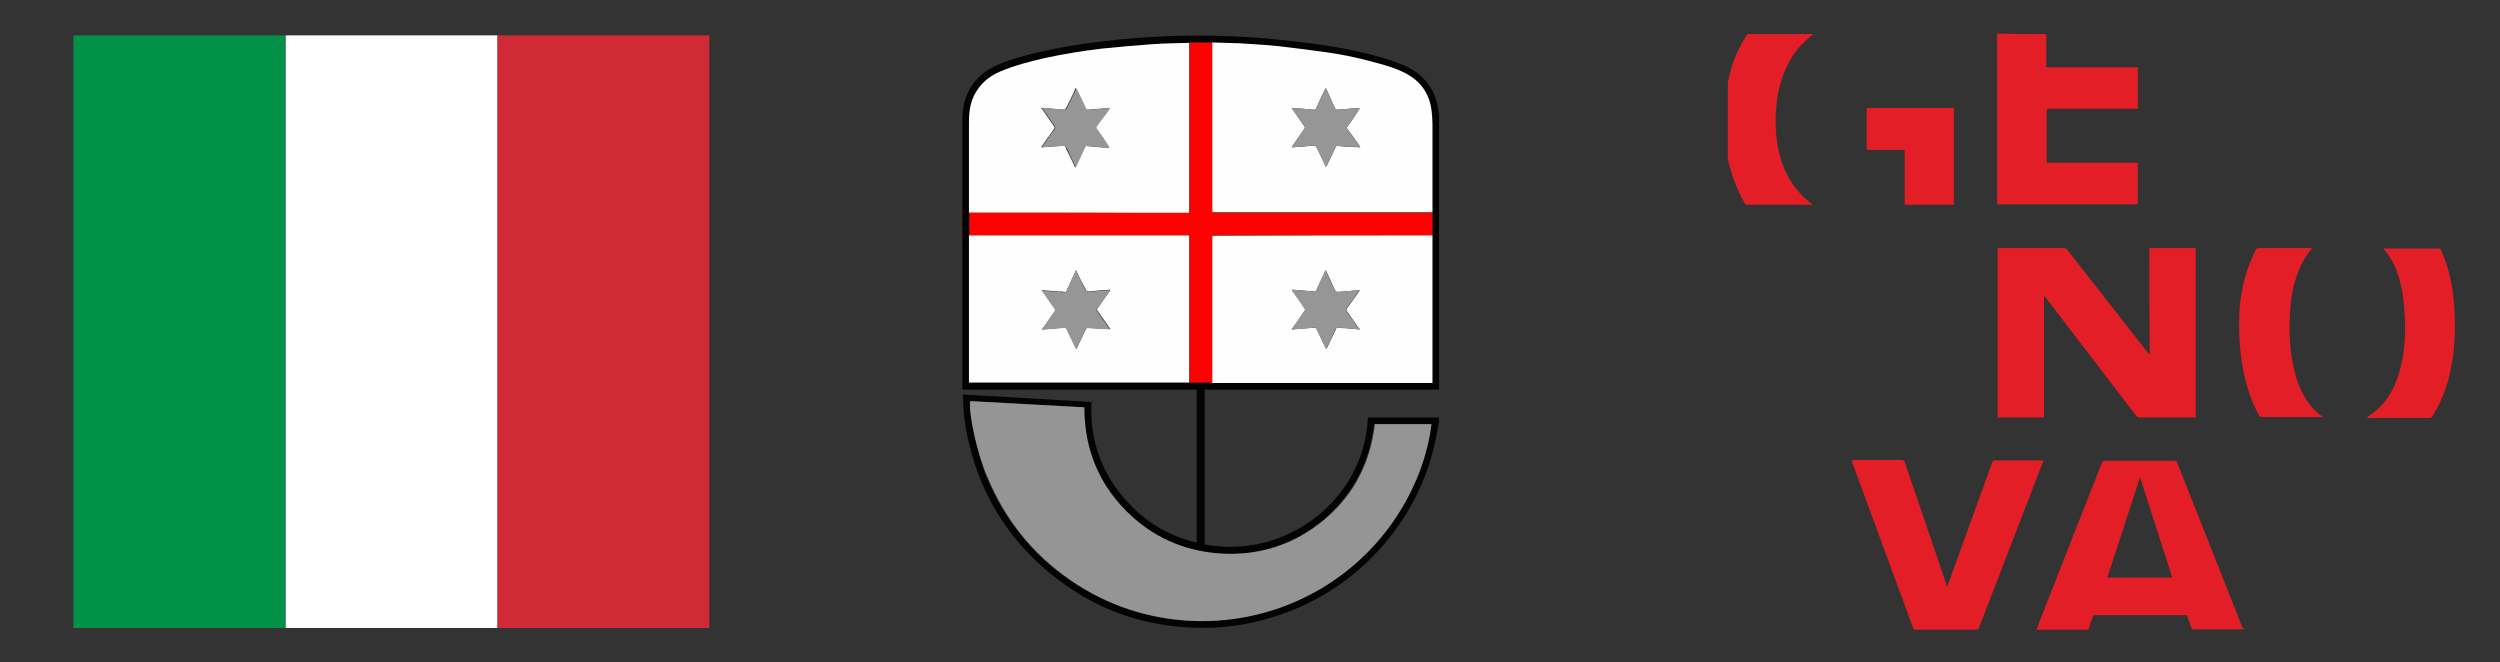 <svg xmlns="http://www.w3.org/2000/svg" xmlns:xlink="http://www.w3.org/1999/xlink" id="Layer_1" x="0px" y="0px" width="565.3px" height="149.7px" viewBox="0 0 565.3 149.7" style="enable-background:new 0 0 565.3 149.7;" xml:space="preserve"><rect x="0" y="0" width="565.3" height="149.7" fill="#333333" stroke="none"/><style type="text/css">	.st0{fill:#E31E26;}	.st1{fill:#030303;}	.st2{fill:#959595;}	.st3{fill:#FEFEFE;}	.st4{fill:#FE0202;}	.st5{fill:#969696;}	.st6{fill:#019247;}	.st7{fill:#FFFFFF;}	.st8{fill:#CF2A36;}</style><g>	<path class="st0" d="M462.7,7.7c0,2.5,0,5,0,7.5c6.9,0,13.8,0,20.7,0c0,3.2,0,6.3,0,9.4c-6.9,0-13.7,0-20.6,0c0,4.1,0,8.1,0,12.2  c6.9,0,13.7,0,20.6,0c0,3.2,0,6.3,0,9.4c-10.6,0-21.1,0-31.8,0c0-0.2,0-0.4,0-0.6c0-12.5,0-24.9,0-37.4c0-0.2,0-0.4,0-0.6  C455.3,7.7,459,7.7,462.7,7.7z"></path>	<path class="st0" d="M410.1,7.7c-2.7,2-4.7,4.4-6.1,7.4c-1.3,2.7-2,5.6-2.3,8.5c-0.3,3.2-0.3,6.3,0.3,9.5c0.9,5.1,3.2,9.5,7.4,12.8  c0.2,0.1,0.3,0.2,0.5,0.4c-0.2,0-0.3,0-0.4,0c-4.8,0-9.6,0-14.4,0c-0.3,0-0.5-0.1-0.6-0.4c-1.8-3.1-3-6.4-3.8-9.9  c0-0.2,0-0.3,0-0.5c0-5.5,0-10.9,0-16.4c0-1,0.4-2,0.6-3c0.8-3,2.1-5.8,3.8-8.4C400.2,7.7,405.1,7.7,410.1,7.7z"></path>	<path class="st0" d="M486,56.1c3.5,0,7,0,10.5,0c0,12.7,0,25.5,0,38.3c-0.1,0-0.3,0-0.4,0c-4.1,0-8.2,0-12.3,0  c-0.3,0-0.5-0.1-0.7-0.3c-6.9-9-13.8-18-20.6-26.9c-0.1-0.1-0.1-0.2-0.3-0.4c0,9.2,0,18.4,0,27.6c-3.5,0-7,0-10.5,0  c0-12.7,0-25.5,0-38.3c0.2,0,0.3,0,0.5,0c4.8,0,9.6,0,14.5,0c0.3,0,0.5,0.1,0.7,0.3c6.1,7.8,12.2,15.6,18.3,23.4  c0.1,0.1,0.2,0.2,0.4,0.4C486,72.1,486,64.1,486,56.1z"></path>	<path class="st0" d="M507.4,142.3c-0.6,0-1.1,0-1.7,0c-3.2,0-6.4,0-9.6,0c-0.3,0-0.5-0.1-0.6-0.4c-0.3-0.8-0.6-1.7-0.9-2.5  c-0.1-0.3-0.2-0.4-0.5-0.3c-6.8,0-13.6,0-20.4,0c-0.3,0-0.4,0.1-0.5,0.4c-0.3,0.8-0.6,1.7-0.8,2.5c-0.1,0.2-0.2,0.4-0.5,0.4  c-3.7,0-7.4,0-11.1,0c-0.1,0-0.1,0-0.3,0c0.3-0.7,0.5-1.3,0.7-1.9c4.7-12,9.4-24,14.1-35.9c0.1-0.3,0.3-0.4,0.6-0.4  c5.3,0,10.5,0,15.8,0c0.3,0,0.5,0.1,0.6,0.4c4.9,12.5,9.9,24.9,14.8,37.4C507.3,141.9,507.3,142.1,507.4,142.3z M483.9,107.9  c-2.5,7.6-4.9,15.2-7.4,22.7c4.9,0,9.8,0,14.7,0C488.8,123,486.3,115.5,483.9,107.9z"></path>	<path class="st0" d="M418.8,104c0.2,0,0.4,0,0.5,0c3.6,0,7.1,0,10.7,0c0.4,0,0.5,0.1,0.7,0.5c3.2,9.4,6.4,18.7,9.6,28.2  c0.1-0.3,0.2-0.4,0.2-0.6c3.3-9.2,6.7-18.4,10-27.6c0.1-0.3,0.2-0.4,0.5-0.4c3.6,0,7.2,0,10.8,0c0.1,0,0.2,0,0.3,0  c-0.1,0.2-0.1,0.3-0.2,0.5c-4.8,12.4-9.6,24.9-14.4,37.3c-0.1,0.4-0.3,0.5-0.7,0.5c-4.5,0-9.1,0-13.6,0c-0.3,0-0.5,0-0.6-0.4  c-4.6-12.5-9.2-25-13.8-37.5C418.9,104.3,418.9,104.2,418.8,104z"></path>	<path class="st0" d="M535.1,94.4c4.5-2.7,6.7-6.9,7.8-11.7c1-4.1,1.1-8.2,0.8-12.3c-0.2-3-0.6-5.9-1.6-8.7c-0.7-2-1.7-3.8-3.2-5.5  c0.2,0,0.3,0,0.4,0c4,0,8.1,0,12.1,0c0.3,0,0.5,0.1,0.6,0.4c1.4,3.2,2.3,6.6,2.7,10.1c0.4,3.5,0.5,7,0.3,10.5  c-0.4,6-1.7,11.6-4.9,16.8c-0.2,0.3-0.4,0.5-0.8,0.5c-4.6,0-9.2,0-13.8,0C535.4,94.4,535.3,94.4,535.1,94.4z"></path>	<path class="st0" d="M522.8,56.1c-1.4,1.7-2.5,3.6-3.2,5.5c-1.1,2.9-1.6,6-1.8,9.1c-0.2,3.9-0.1,7.9,0.7,11.7  c0.6,3.1,1.6,6.1,3.5,8.7c0.9,1.2,1.9,2.3,3.3,3.2c-0.2,0-0.4,0-0.5,0c-4.4,0-8.9,0-13.3,0c-0.3,0-0.5-0.1-0.7-0.4  c-1.9-3.4-3-7.1-3.7-11c-0.6-3.2-0.8-6.5-0.8-9.7c0-5.9,1.1-11.5,3.8-16.7c0.2-0.3,0.3-0.4,0.7-0.4c3.9,0,7.7,0,11.6,0  C522.5,56.1,522.6,56.1,522.8,56.1z"></path>	<path class="st0" d="M441.8,24.4c0,7.3,0,14.6,0,21.9c-3.7,0-7.4,0-11.1,0c0-4.1,0-8.2,0-12.4c-2.9,0-5.7,0-8.6,0  c0-3.2,0-6.3,0-9.5C428.6,24.4,435.2,24.4,441.8,24.4z"></path></g><g>	<g>		<path class="st1" d="M325.4,88.1c-0.1,0-0.2,0-0.4,0c-17.4,0-34.8,0-52.2,0c-0.1,0-0.3,0-0.4,0c0,11.7,0,23.3,0,35   c18.4,3.5,36.2-10.2,36.9-28.7c0.1,0,0.3,0,0.4,0c5.1,0,10.1,0,15.2,0c0.2,0,0.3,0,0.5,0.1c0,0.2,0,0.5,0,0.7   c-0.1,0.6-0.2,1.1-0.3,1.7c-1.6,9.8-5.6,18.4-12,26c-7.1,8.3-16,14-26.5,17c-6.2,1.8-12.6,2.4-19,1.9   c-10.5-0.8-19.9-4.3-28.3-10.7c-10.4-7.9-17.2-18.2-20.2-30.9c-0.9-3.6-1.3-7.2-1.4-11c9.7,0.6,19.4,1.1,29.1,1.7   c-0.4,8.9,2.4,16.6,8.6,23.1c4.2,4.4,9.3,7.3,15.2,8.7c0-11.6,0-23.1,0-34.6c-17.7,0-35.3,0-53,0c0-0.1,0-0.2,0-0.4   c0-20.2,0-40.4,0-60.6c0-2.5,0.5-5,1.8-7.2c1.4-2.3,3.4-4,5.9-5.1c3.4-1.5,6.9-2.4,10.5-3.2c4.4-1,8.8-1.7,13.2-2.2   c8.7-1.1,17.5-1.5,26.2-1.3c4.8,0.1,9.5,0.4,14.3,0.9c5.7,0.6,11.3,1.3,16.9,2.5c3.8,0.8,7.5,1.8,11.1,3.3   c4.3,1.9,6.9,5.1,7.7,9.7c0.1,0.5,0.1,1,0.2,1.4C325.4,46.7,325.4,67.4,325.4,88.1z M323.9,53.2c0-1.7,0-3.4,0-5.1   c0-0.2,0-0.4,0-0.5c0-6.5,0-13,0-19.5c0-1,0-2-0.2-3c-0.5-3.9-2.5-6.7-6-8.5c-2.2-1.1-4.6-1.8-6.9-2.4c-3.6-1-7.3-1.7-11-2.3   c-3.7-0.5-7.4-1-11.1-1.4c-2.7-0.3-5.4-0.4-8.2-0.6c-2.1-0.1-4.3-0.1-6.4-0.2c-1.7,0-3.4,0-5.1,0c-0.1,0-0.3,0-0.4,0   c-2.7,0.1-5.3,0.1-8,0.3c-3.8,0.3-7.6,0.6-11.4,1c-4.3,0.5-8.5,1.2-12.7,2.1c-3.5,0.8-7,1.7-10.3,3.1c-2.6,1.1-4.5,2.8-5.8,5.3   c-1,1.9-1.2,4-1.2,6.2c0,6.7,0,13.3,0,20c0,0.1,0,0.3,0,0.4c0,1.7,0,3.4,0,5.1c0,0.1,0,0.2,0,0.3c0,10.9,0,21.8,0,32.6   c0,0.1,0,0.2,0,0.4c0.2,0,0.4,0,0.5,0c16.3,0,32.6,0,48.8,0c0.2,0,0.3,0,0.5,0c1.7,0,3.4,0,5.1,0c0.1,0,0.2,0,0.3,0   c16.4,0,32.8,0,49.1,0c0.1,0,0.3,0,0.4,0c0-0.2,0-0.3,0-0.4c0-10.9,0-21.7,0-32.6C323.9,53.4,323.9,53.3,323.9,53.2z M219.4,90.7   c-0.4,2.5,1.6,12.1,3.7,17.2c4,9.6,10.3,17.4,18.8,23.3c16.5,11.4,38.4,12.4,56.1,2.2c16.6-9.6,24.1-25.8,25.5-37.5   c-4.3,0-8.5,0-12.8,0c-1,8.6-4.7,15.8-11.3,21.5c-6.6,5.6-14.3,8.2-23,7.8c-7.8-0.3-14.7-3.1-20.5-8.3   c-7.4-6.6-10.9-14.9-10.9-24.8C236.6,91.6,228,91.2,219.4,90.7z"></path>		<path class="st2" d="M219.4,90.7c8.6,0.5,17.2,0.9,25.8,1.4c0,9.9,3.6,18.2,10.9,24.8c5.8,5.2,12.7,7.9,20.5,8.3   c8.6,0.4,16.3-2.2,23-7.8c6.6-5.6,10.3-12.8,11.3-21.5c4.3,0,8.5,0,12.8,0c-1.4,11.8-8.9,27.9-25.5,37.5   c-17.7,10.2-39.7,9.2-56.1-2.2c-8.6-5.9-14.8-13.7-18.8-23.3C221,102.8,218.9,93.2,219.4,90.7z"></path>		<path class="st3" d="M274.1,9.6c2.1,0.1,4.3,0.1,6.4,0.2c2.7,0.2,5.4,0.3,8.2,0.6c3.7,0.4,7.4,0.9,11.1,1.4   c3.7,0.5,7.4,1.3,11,2.3c2.4,0.6,4.7,1.3,6.9,2.4c3.5,1.8,5.5,4.6,6,8.5c0.1,1,0.2,2,0.2,3c0,6.5,0,13,0,19.5c0,0.2,0,0.4,0,0.5   c-16.6,0-33.2,0-49.8,0C274.1,35.2,274.1,22.4,274.1,9.6z M299.8,19.9c-0.1,0.2-0.1,0.3-0.2,0.3c-0.7,1.4-1.3,2.8-2,4.3   c-0.1,0.2-0.2,0.3-0.5,0.3c-1.2-0.1-2.3-0.2-3.5-0.3c-0.5,0-1-0.1-1.6-0.1c0.2,0.2,0.3,0.4,0.4,0.5c0.8,1.2,1.7,2.4,2.5,3.6   c0.2,0.3,0.2,0.4,0,0.7c-0.9,1.2-1.7,2.5-2.6,3.7c-0.1,0.1-0.1,0.2-0.2,0.4c0.2,0,0.3,0,0.4,0c1.5-0.1,3-0.2,4.5-0.4   c0.3,0,0.5,0.1,0.7,0.4c0.6,1.3,1.3,2.6,1.9,4c0.1,0.1,0.1,0.3,0.2,0.5c0.1-0.2,0.2-0.4,0.3-0.5c0.6-1.3,1.3-2.7,1.9-4   c0.1-0.3,0.3-0.4,0.5-0.3c1,0.1,2,0.2,3,0.2c0.7,0.1,1.3,0.1,2.1,0.1c-0.1-0.2-0.2-0.4-0.3-0.5c-0.8-1.2-1.7-2.4-2.6-3.6   c-0.2-0.2-0.2-0.4,0-0.6c0.8-1.1,1.5-2.1,2.2-3.2c0.2-0.3,0.4-0.6,0.6-1c-1.7,0.1-3.4,0.3-5,0.4c-0.3,0-0.5,0-0.6-0.3   c-0.4-0.8-0.8-1.6-1.1-2.4C300.5,21.4,300.2,20.7,299.8,19.9z"></path>		<path class="st3" d="M219.1,48.1c0-0.1,0-0.3,0-0.4c0-6.7,0-13.3,0-20c0-2.1,0.2-4.2,1.2-6.2c1.3-2.5,3.2-4.2,5.8-5.3   c3.3-1.4,6.8-2.3,10.3-3.1c4.2-0.9,8.5-1.6,12.7-2.1c3.8-0.4,7.6-0.7,11.4-1c2.7-0.2,5.3-0.2,8-0.3c0.1,0,0.3,0,0.4,0   c0,12.8,0,25.6,0,38.5C252.3,48.1,235.7,48.1,219.1,48.1z M251,24.4c-1.8,0.1-3.4,0.3-5,0.4c-0.3,0-0.4,0-0.6-0.3   c-0.2-0.4-0.4-0.9-0.6-1.3c-0.5-1.1-1-2.2-1.6-3.3c-0.1,0.2-0.2,0.3-0.2,0.5c-0.6,1.4-1.3,2.7-2,4.1c-0.1,0.1-0.3,0.3-0.4,0.3   c-1.5-0.1-3-0.2-4.5-0.4c-0.2,0-0.4,0-0.7,0c0.1,0.2,0.2,0.3,0.3,0.4c0.9,1.2,1.7,2.5,2.6,3.7c0.2,0.2,0.2,0.4,0,0.7   c-0.7,1-1.5,2.1-2.2,3.1c-0.2,0.3-0.4,0.6-0.7,1c0.2,0,0.3,0,0.3,0c1.4-0.1,2.8-0.2,4.2-0.3c0.9-0.1,0.9-0.1,1.2,0.7   c0.1,0.3,0.2,0.5,0.4,0.8c0.5,1.1,1.1,2.2,1.6,3.4c0.1-0.2,0.2-0.3,0.2-0.5c0.6-1.4,1.3-2.7,1.9-4.1c0.1-0.3,0.3-0.4,0.5-0.3   c0.6,0.1,1.2,0.1,1.8,0.2c1,0.1,2.1,0.2,3.2,0.2c-0.1-0.2-0.1-0.3-0.2-0.4c-0.9-1.3-1.7-2.5-2.6-3.8c-0.2-0.3-0.2-0.4,0-0.7   c0.4-0.5,0.7-1,1.1-1.5C249.8,26.2,250.4,25.3,251,24.4z"></path>		<path class="st3" d="M268.9,86.5c-0.2,0-0.3,0-0.5,0c-16.3,0-32.6,0-48.8,0c-0.2,0-0.3,0-0.5,0c0-0.2,0-0.3,0-0.4   c0-10.9,0-21.8,0-32.6c0-0.1,0-0.2,0-0.3c16.6,0,33.2,0,49.8,0C268.9,64.3,268.9,75.4,268.9,86.5z M243.3,61.1   c-0.1,0.2-0.2,0.3-0.2,0.5c-0.6,1.4-1.3,2.7-1.9,4.1c-0.1,0.3-0.3,0.4-0.5,0.3c-0.5-0.1-0.9-0.1-1.4-0.1c-1.2-0.1-2.4-0.2-3.7-0.3   c0.1,0.2,0.2,0.3,0.3,0.4c0.9,1.2,1.7,2.5,2.6,3.7c0.2,0.3,0.2,0.4,0,0.7c-0.9,1.2-1.7,2.5-2.6,3.7c-0.1,0.1-0.2,0.3-0.3,0.4   c1.6-0.1,3.1-0.2,4.6-0.4c0.8-0.1,0.8-0.1,1.2,0.6c0.7,1.4,1.3,2.7,2,4.2c0.1-0.2,0.2-0.3,0.2-0.4c0.6-1.3,1.3-2.7,1.9-4   c0.1-0.3,0.3-0.4,0.6-0.4c0.9,0.1,1.9,0.2,2.8,0.2c0.7,0.1,1.4,0.1,2.2,0.1c-1.1-1.5-2.1-3-3.1-4.4c1-1.5,2-2.9,3.1-4.4   c-0.1,0-0.1-0.1-0.1-0.1c-1.6,0.1-3.1,0.2-4.7,0.4c-0.5,0-0.7-0.1-0.8-0.5C244.7,64,244,62.6,243.3,61.1z"></path>		<path class="st3" d="M323.9,53.2c0,0.1,0,0.2,0,0.4c0,10.9,0,21.7,0,32.6c0,0.1,0,0.2,0,0.4c-0.1,0-0.3,0-0.4,0   c-16.4,0-32.8,0-49.1,0c-0.1,0-0.2,0-0.3,0c0-11.1,0-22.2,0-33.3C290.7,53.2,307.3,53.2,323.9,53.2z M307.5,74.5   c-0.2-0.3-0.3-0.4-0.4-0.5c-0.8-1.2-1.7-2.4-2.5-3.6c-0.2-0.2-0.2-0.4,0-0.7c0.6-0.8,1.2-1.7,1.8-2.5c0.4-0.5,0.7-1,1.1-1.6   c-1.7,0.1-3.2,0.3-4.8,0.4c-0.4,0-0.7,0-0.9-0.5c-0.3-0.7-0.6-1.3-0.9-2c-0.4-0.8-0.7-1.6-1.1-2.4c-0.1,0.2-0.2,0.3-0.2,0.4   c-0.7,1.4-1.3,2.8-1.9,4.1c-0.1,0.3-0.3,0.4-0.5,0.3c-1.2-0.1-2.4-0.2-3.7-0.3c-0.4,0-0.9-0.1-1.4-0.1c1.1,1.5,2.1,3,3.1,4.5   c-1,1.5-2,3-3.1,4.5c1.7-0.1,3.3-0.3,4.9-0.4c0.4,0,0.6,0,0.8,0.4c0.6,1.4,1.3,2.7,1.9,4c0.1,0.1,0.1,0.2,0.2,0.4   c0.1-0.2,0.2-0.4,0.3-0.5c0.6-1.3,1.3-2.7,1.9-4c0.1-0.3,0.3-0.4,0.5-0.3c0.5,0.1,1.1,0.1,1.6,0.1   C305.2,74.3,306.3,74.4,307.5,74.5z"></path>		<path class="st4" d="M323.9,53.2c-16.6,0-33.2,0-49.8,0c0,11.1,0,22.2,0,33.3c-1.7,0-3.4,0-5.1,0c0-11.1,0-22.2,0-33.3   c-16.6,0-33.2,0-49.8,0c0-1.7,0-3.4,0-5.1c16.6,0,33.2,0,49.8,0c0-12.8,0-25.7,0-38.5c1.7,0,3.4,0,5.1,0c0,12.8,0,25.6,0,38.5   c16.6,0,33.2,0,49.8,0C323.9,49.8,323.9,51.5,323.9,53.2z"></path>		<path class="st5" d="M299.8,19.9c0.4,0.8,0.7,1.5,1,2.2c0.4,0.8,0.8,1.6,1.1,2.4c0.1,0.3,0.3,0.3,0.6,0.3c1.6-0.1,3.3-0.3,5-0.4   c-0.2,0.4-0.4,0.7-0.6,1c-0.7,1.1-1.5,2.1-2.2,3.2c-0.2,0.2-0.2,0.4,0,0.6c0.9,1.2,1.7,2.4,2.6,3.6c0.1,0.1,0.2,0.3,0.3,0.5   c-0.8-0.1-1.4-0.1-2.1-0.1c-1-0.1-2-0.1-3-0.2c-0.3,0-0.4,0.1-0.5,0.3c-0.6,1.3-1.2,2.7-1.9,4c-0.1,0.1-0.1,0.3-0.3,0.5   c-0.1-0.2-0.2-0.3-0.2-0.5c-0.6-1.3-1.3-2.6-1.9-4c-0.2-0.3-0.3-0.4-0.7-0.4c-1.5,0.1-3,0.3-4.5,0.4c-0.1,0-0.2,0-0.4,0   c0.1-0.2,0.2-0.3,0.2-0.4c0.9-1.2,1.7-2.5,2.6-3.7c0.2-0.3,0.2-0.5,0-0.7c-0.8-1.2-1.7-2.4-2.5-3.6c-0.1-0.2-0.2-0.3-0.4-0.5   c0.6,0,1.1,0.1,1.6,0.1c1.2,0.1,2.3,0.2,3.5,0.3c0.3,0,0.4-0.1,0.5-0.3c0.7-1.4,1.3-2.8,2-4.3C299.7,20.2,299.7,20.1,299.8,19.9z"></path>		<path class="st5" d="M251,24.4c-0.6,0.9-1.2,1.8-1.8,2.6c-0.4,0.5-0.7,1-1.1,1.5c-0.2,0.2-0.2,0.4,0,0.7c0.9,1.2,1.8,2.5,2.6,3.8   c0.1,0.1,0.1,0.2,0.2,0.4c-1.1-0.1-2.1-0.2-3.2-0.2c-0.6,0-1.2-0.1-1.8-0.2c-0.3,0-0.4,0.1-0.5,0.3c-0.6,1.4-1.3,2.7-1.9,4.1   c-0.1,0.1-0.1,0.3-0.2,0.5c-0.6-1.2-1.1-2.3-1.6-3.4c-0.1-0.3-0.2-0.5-0.4-0.8c-0.4-0.8-0.4-0.7-1.2-0.7c-1.4,0.1-2.8,0.2-4.2,0.3   c-0.1,0-0.2,0-0.3,0c0.2-0.4,0.5-0.7,0.7-1c0.7-1,1.4-2.1,2.2-3.1c0.2-0.3,0.1-0.4,0-0.7c-0.9-1.2-1.7-2.5-2.6-3.7   c-0.1-0.1-0.2-0.2-0.3-0.4c0.3,0,0.5,0,0.7,0c1.5,0.1,3,0.3,4.5,0.4c0.1,0,0.3-0.2,0.4-0.3c0.7-1.4,1.3-2.7,2-4.1   c0.1-0.1,0.1-0.3,0.2-0.5c0.5,1.1,1.1,2.2,1.6,3.3c0.2,0.4,0.4,0.9,0.6,1.3c0.1,0.3,0.3,0.3,0.6,0.3   C247.6,24.7,249.3,24.6,251,24.4z"></path>		<path class="st5" d="M243.3,61.1c0.7,1.5,1.4,3,2.1,4.4c0.2,0.4,0.4,0.5,0.8,0.5c1.6-0.2,3.1-0.3,4.7-0.4c0,0,0,0,0.1,0.1   c-1,1.5-2,2.9-3.1,4.4c1,1.5,2,2.9,3.1,4.4c-0.8-0.1-1.5-0.1-2.2-0.1c-0.9-0.1-1.9-0.1-2.8-0.2c-0.3,0-0.5,0.1-0.6,0.4   c-0.6,1.3-1.2,2.7-1.9,4c-0.1,0.1-0.1,0.3-0.2,0.4c-0.7-1.4-1.3-2.8-2-4.2c-0.3-0.7-0.3-0.7-1.2-0.6c-1.5,0.1-3,0.2-4.6,0.4   c0.1-0.2,0.2-0.3,0.3-0.4c0.9-1.2,1.7-2.5,2.6-3.7c0.2-0.2,0.2-0.4,0-0.7c-0.9-1.2-1.7-2.5-2.6-3.7c-0.1-0.1-0.2-0.2-0.3-0.4   c1.3,0.1,2.5,0.2,3.7,0.3c0.5,0,0.9,0.1,1.4,0.1c0.3,0,0.4-0.1,0.5-0.3c0.6-1.4,1.3-2.7,1.9-4.1C243.1,61.4,243.2,61.3,243.3,61.1   z"></path>		<path class="st5" d="M307.5,74.5c-1.2-0.1-2.3-0.2-3.4-0.3c-0.5,0-1.1-0.1-1.6-0.1c-0.3,0-0.4,0.1-0.5,0.3c-0.6,1.3-1.2,2.7-1.9,4   c-0.1,0.1-0.1,0.3-0.3,0.5c-0.1-0.2-0.2-0.3-0.2-0.4c-0.6-1.3-1.3-2.7-1.9-4c-0.2-0.4-0.4-0.5-0.8-0.4c-1.6,0.2-3.2,0.3-4.9,0.4   c1.1-1.5,2.1-3,3.1-4.5c-1-1.5-2-2.9-3.1-4.5c0.5,0,1,0.1,1.4,0.1c1.2,0.1,2.4,0.2,3.7,0.3c0.3,0,0.4-0.1,0.5-0.3   c0.6-1.4,1.3-2.8,1.9-4.1c0.1-0.1,0.1-0.2,0.2-0.4c0.4,0.8,0.8,1.6,1.1,2.4c0.3,0.7,0.7,1.3,0.9,2c0.2,0.5,0.5,0.5,0.9,0.5   c1.6-0.1,3.2-0.3,4.8-0.4c-0.4,0.6-0.8,1.1-1.1,1.6c-0.6,0.8-1.2,1.7-1.8,2.5c-0.2,0.3-0.2,0.4,0,0.7c0.8,1.2,1.7,2.4,2.5,3.6   C307.3,74,307.4,74.2,307.5,74.5z"></path>	</g></g><g>	<rect x="16.6" y="8" class="st6" width="47.9" height="134"></rect>	<rect x="64.6" y="8" class="st7" width="47.9" height="134"></rect>	<rect x="112.5" y="8" class="st8" width="47.9" height="134"></rect></g></svg>